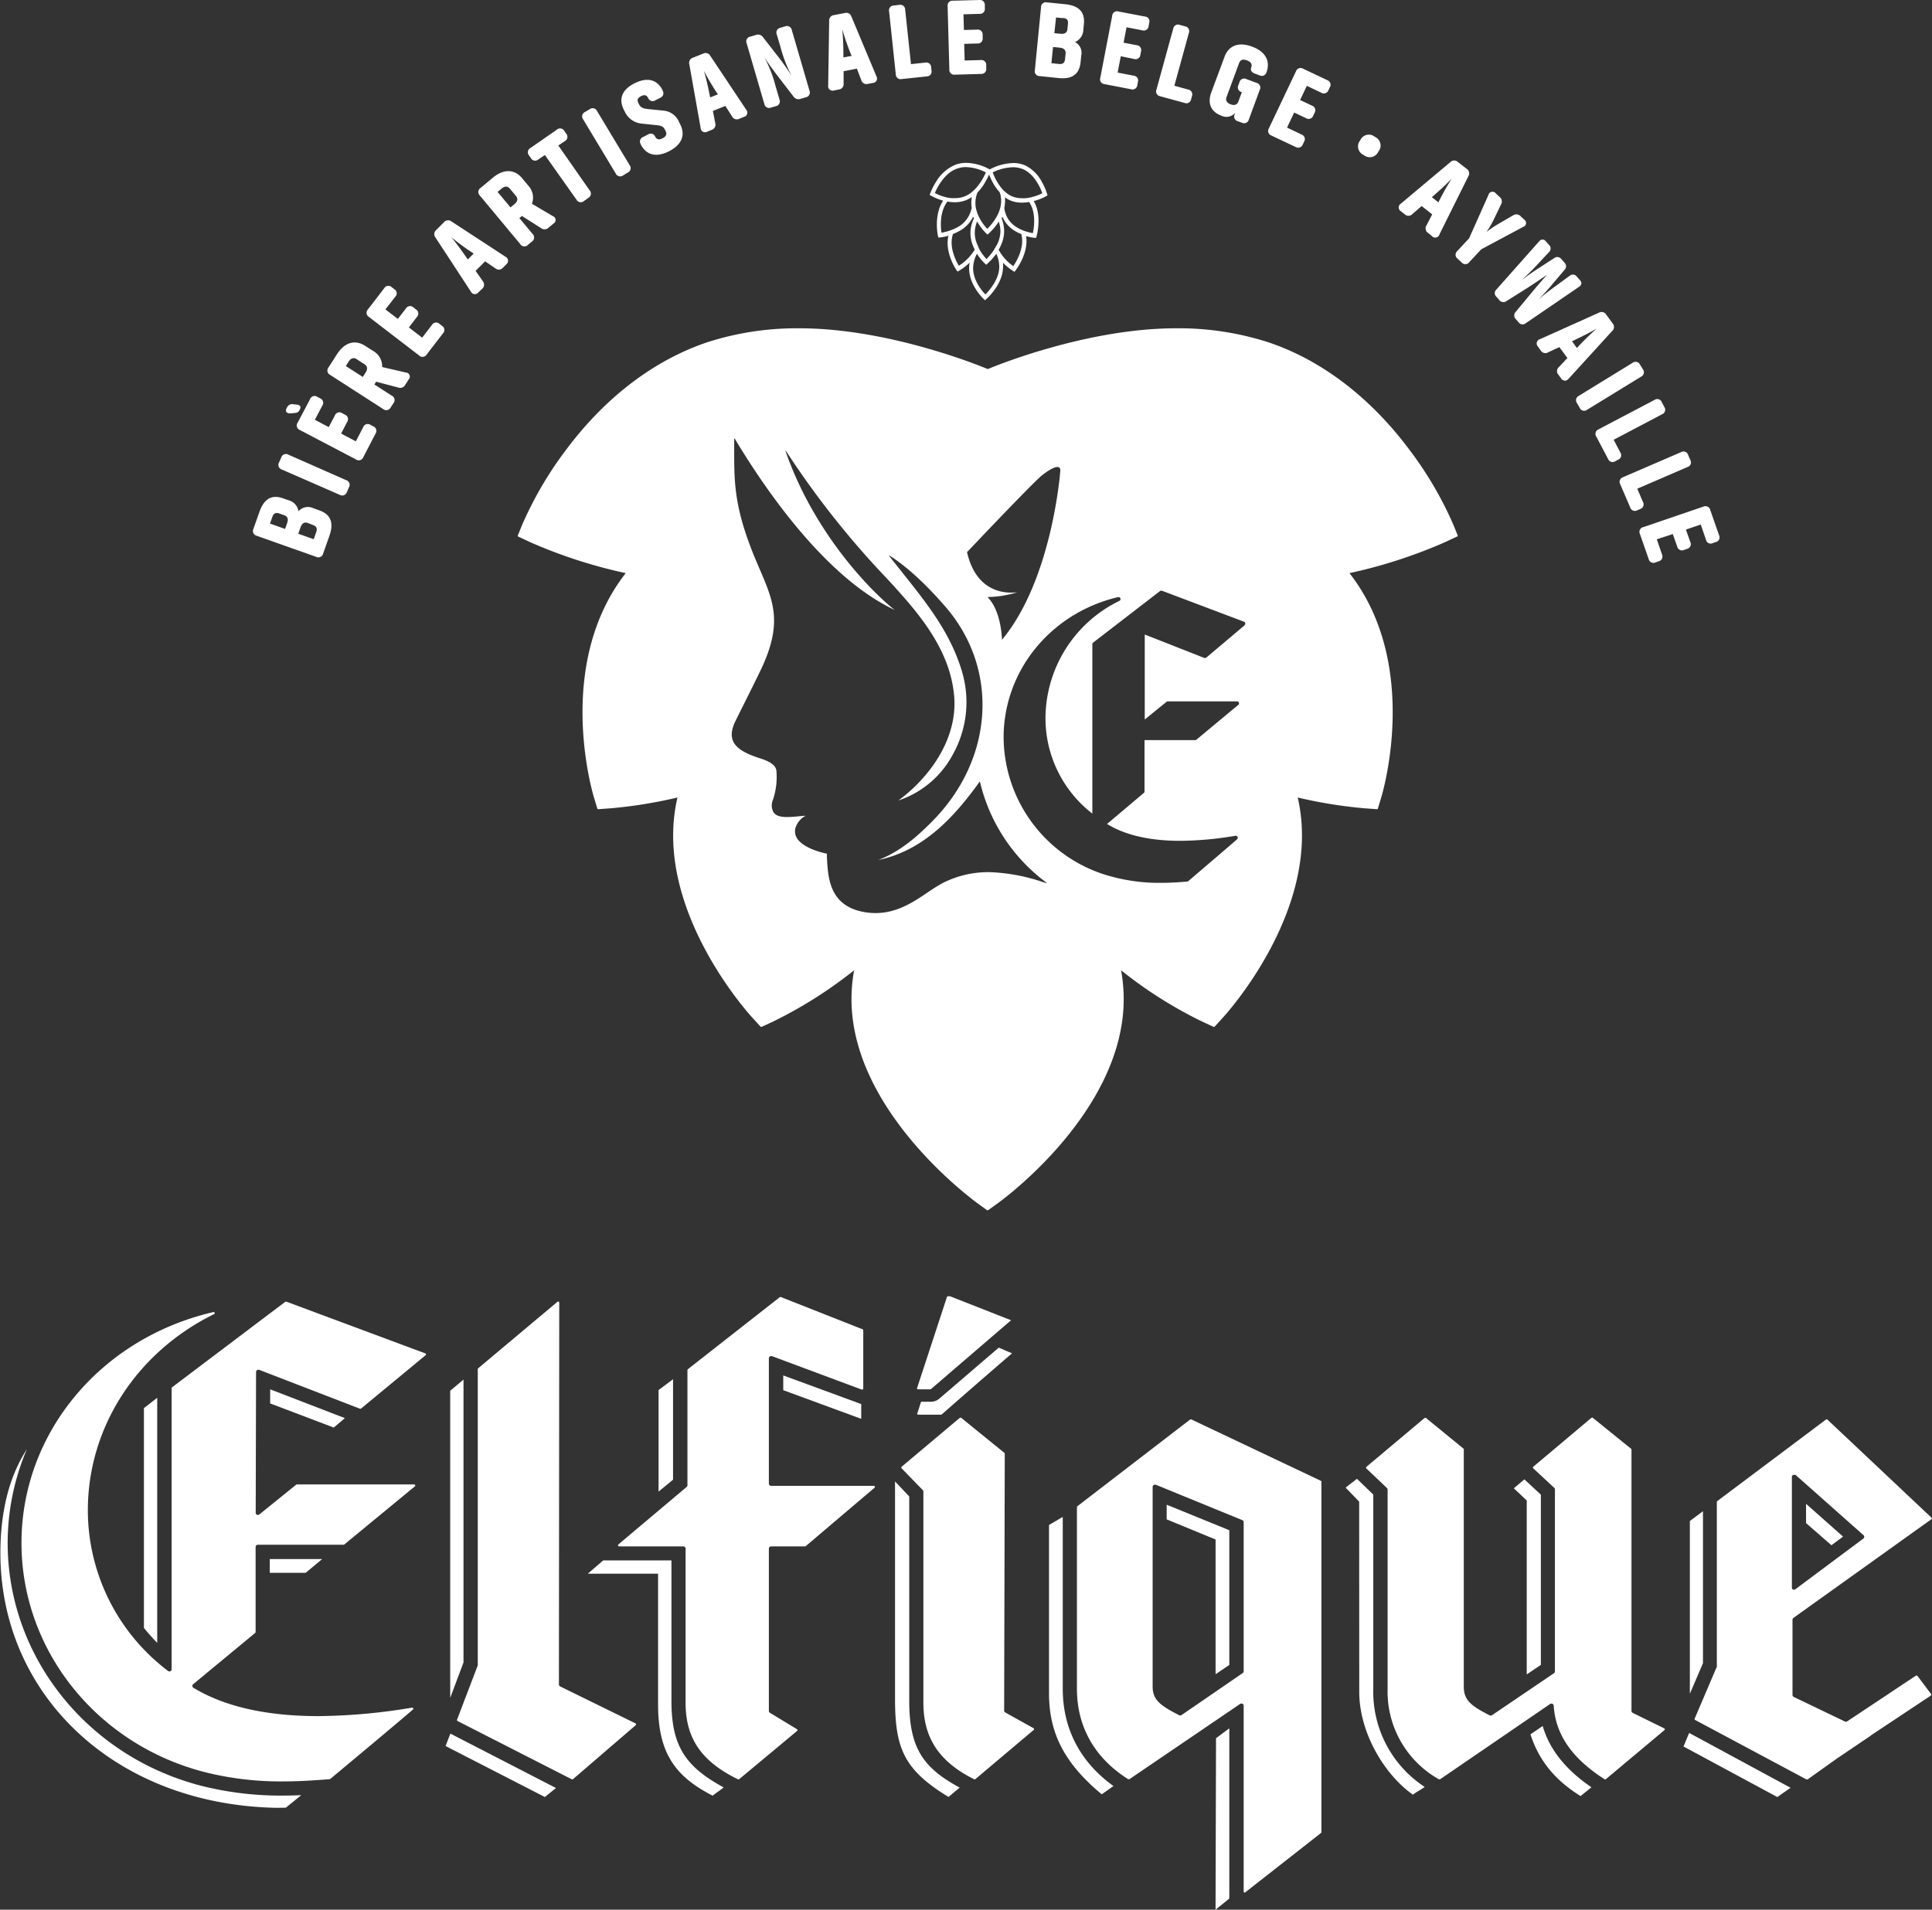 <svg id="Layer_1" data-name="Layer 1" xmlns="http://www.w3.org/2000/svg" viewBox="0 0 436.12 431.17"><rect x="0" y="0" width="436.12" height="431.17" fill="#333333" stroke="none"/><defs><style>.cls-1,.cls-2{fill:#fff}.cls-2{stroke:#4a898f;stroke-miterlimit:10;stroke-width:2.3px}</style></defs><title>logo-elfique-v1</title><path class="cls-1" d="M341.72 336.02l2.92 2.75v39.28l3.19-2.16v-38.43l-3.72-3.45-2.39 2.01zM306.83 382c0 9 5.48 18.5 12.1 23.19 1.53-1.07 1.13-.66 2.67-1.74a25.67 25.67 0 0 1-11.6-22.17v-43.84l-3.69-3.56c-1.64 1.31-1.36 1-2.55 2l3.05 3.15zm-66.93-.72v-38.79l-3.1 1.82v38c0 8.84 3.35 15.72 11.9 22.8l2.65-1.86c-7.47-5.36-11.45-12.9-11.45-21.97zM277.5 427v-36.78l-3 2.23-.11 38.72c.75-.62 2.13-1.72 3.1-2.52zM148.66 313.85v22.92l3.27-2.69V311.4zm45.75 3.16l-17.6-6.47v3.33l17.6 6.47v-3.33zm-68.91 86.68l-23.83-12.28-1.09 2.8L123 405.73zm35.38 1.74c1-.84 1.28-.89 2.47-1.87-8.39-4.58-11.78-9.11-11.78-19.47v-31.78h-15.41l-3.47 3h15.86v29.52c0 10.89 3.8 16.24 12.33 20.6zm55.75-1.83c-8.13-4.41-11.38-8.8-11.38-19.51v-46.22l-3.21-3.4v49c0 11.19 1.94 16.08 12.08 22.24zM77.85 320.18l-16.86-6.5-.01 3.18 14.36 5.45 2.51-2.13zm-13.32 87.95l3.47-2.82c-1.34.05-2.65.09-3.92.09a73.23 73.23 0 0 1-18.5-2.17c-25.82-6.59-43.85-29.15-43.85-54.86a54.2 54.2 0 0 1 4.36-21.23c-1.28 2.15-6 9.09-6 23.52 0 31.75 25.44 56.51 61.69 57.49.88.03 1.81 0 2.75-.02zm8.2-56.13H60.9v3.11H69zm28.9-38v69.34l3-8v-63.86c-1.04.89-2.06 1.72-3 2.52z"/><path class="cls-1" d="M32.49 317.92v49.62a44.09 44.09 0 0 0 3 3.38v-55.33zm326.75 85.61c-5.85-4-9.48-8.58-11-13.84l-2.76 1.89c1.93 6 5.64 10.41 11.31 13.93zm22.22-60.12v39l2.96-6.89V341.2l-2.96 2.21zm-.15 47.85c-.73 1.68-.71 1.72-1.28 3.06l21.17 11.41 3-2.09zM212 315.81a2.85 2.85 0 0 1-1.83.67h-2.25l-.84 2.6a.22.22 0 0 0 0 .22.28.28 0 0 0 .21.1h5.23s8.69-7.63 15.93-13.85l-3-1.28zm65.5 60.1v-30.42l-14.14-5.76v3.31l11.04 4.55V378l3.1-2.09zm130.19-36.38v4.35l5.73 5 2.62-1.95-8.35-7.4z"/><path class="cls-1" d="M220.06 401.74a.27.27 0 0 1-.12 0c-8.35-4.17-11.5-9.73-11.5-17.36v-47.61a.48.48 0 0 0-.14-.34l-4.78-4.92a.24.24 0 0 1-.07-.18.23.23 0 0 1 .09-.18l13.08-11a.25.25 0 0 1 .17-.06.3.3 0 0 1 .16 0l9.77 7.93a.22.22 0 0 1 .09.19l-.14 58a.51.51 0 0 0 .26.43l6.36 3.54a.28.28 0 0 1 .13.2.22.22 0 0 1-.09.21l-13.11 11.06a.23.23 0 0 1-.16.09zM281 427.29a.2.2 0 0 1-.11 0 .25.25 0 0 1-.15-.22v-41.96a.5.5 0 0 0-.27-.44.46.46 0 0 0-.23-.05.55.55 0 0 0-.29.08l-25 17a.28.28 0 0 1-.15 0 .2.2 0 0 1-.13 0c-7.57-4.77-11.57-11.83-11.57-20.42v-41a.25.25 0 0 1 .09-.2l25.45-19.57a.3.3 0 0 1 .16-.05h.11l29.23 13.86a.25.25 0 0 1 .15.23v79.1a.26.26 0 0 1-.1.2l-17.08 13.39a.27.27 0 0 1-.11.05zm-20.3-92.09a.47.47 0 0 0-.28.09.5.5 0 0 0-.23.41v45.07c0 2.94 1.58 4.25 6 6.49a.59.59 0 0 0 .23.05.53.53 0 0 0 .3-.09l13.81-9.48a.49.49 0 0 0 .21-.4v-33.67a.48.48 0 0 0-.31-.46l-19.54-8a.53.53 0 0 0-.23-.01zm101.68 66.54a.23.23 0 0 1-.14 0c-7.42-4.78-11.08-10.07-11.52-16.65a.49.49 0 0 0-.29-.41.42.42 0 0 0-.22-.05.5.5 0 0 0-.29.09l-24.84 17a.28.28 0 0 1-.15 0 .22.22 0 0 1-.13 0 22.72 22.72 0 0 1-11.57-20.42v-45a.48.48 0 0 0-.16-.35l-4.63-4.4a.23.23 0 0 1-.07-.19.25.25 0 0 1 .08-.18l13.09-11a.23.23 0 0 1 .16-.06.28.28 0 0 1 .16 0l8.47 6.92a.26.26 0 0 1 .1.19v53.57c0 3 1.53 4.31 5.85 6.49a.59.59 0 0 0 .23.05.54.54 0 0 0 .28-.08l14-9.49a.49.49 0 0 0 .21-.41v-41.08a.49.49 0 0 0-.15-.36l-4.74-4.4a.27.27 0 0 1-.08-.19.26.26 0 0 1 .09-.18l13.08-11a.27.27 0 0 1 .17-.06.28.28 0 0 1 .16 0l8.66 7a.25.25 0 0 1 .09.19v59a.51.51 0 0 0 .28.45l7.1 3.49a.25.25 0 0 1 .14.19.25.25 0 0 1-.09.22l-13.2 11.06a.25.25 0 0 1-.13.05zm-233.16 0a.27.27 0 0 1-.12 0l-25.81-13.17a.24.24 0 0 1-.12-.3l4.68-12.27a.51.51 0 0 0 0-.17v-66.71a.25.25 0 0 1 .09-.19l17.88-15a.23.23 0 0 1 .16-.06h.11a.25.25 0 0 1 .15.23l-.07 86.22a.49.49 0 0 0 .28.44l17 8.34a.26.26 0 0 1 .13.19.23.23 0 0 1-.08.22l-14.1 12.14a.27.27 0 0 1-.18.09zm278.68 0a.43.43 0 0 1-.15 0l-25.08-13.4a.25.25 0 0 1-.12-.32l5-11.72a.41.41 0 0 0 0-.19v-37a.26.26 0 0 1 .1-.2l24.54-18.41a.3.3 0 0 1 .16-.05.23.23 0 0 1 .17.07L436 342.65a.27.27 0 0 1 .08.19.27.27 0 0 1-.11.18l-31.13 22.27a.5.5 0 0 0-.21.4v17a.49.49 0 0 0 .28.44l11.56 5.55a.59.59 0 0 0 .22.05.52.52 0 0 0 .29-.09l15.53-10.33a.23.23 0 0 1 .14 0 .27.27 0 0 1 .21.1l3.07 4.09a.25.25 0 0 1 0 .19.26.26 0 0 1-.11.16l-13.43 8.92-.16.15-7.52 5.08-6.64 4.73a.3.3 0 0 1-.15.05zM405 333a.65.65 0 0 0-.21 0 .51.51 0 0 0-.3.46v25a.49.49 0 0 0 .28.44.46.46 0 0 0 .23 0 .47.47 0 0 0 .3-.1l15.32-11.42a.51.51 0 0 0 .2-.38.49.49 0 0 0-.16-.39l-15.32-13.59a.55.55 0 0 0-.34-.02zm-238.28 68.74a.2.2 0 0 1-.11 0c-8.6-4.2-11.85-9.55-11.85-17.35v-34.76a.5.5 0 0 0-.51-.49h-14.5a.27.27 0 0 1-.24-.16.27.27 0 0 1 .08-.28L155 335.72a.48.48 0 0 0 .18-.38v-26a.25.25 0 0 1 .09-.2L176 292.89a.3.3 0 0 1 .16-.05h.1l18.45 7.28a.25.25 0 0 1 .16.23v13.14a.24.24 0 0 1-.11.2.24.24 0 0 1-.14.05h-.09l-20.28-7.56h-.18a.48.48 0 0 0-.29.09.49.49 0 0 0-.22.41v28.29a.51.51 0 0 0 .51.5h23.18a.24.24 0 0 1 .23.16.23.23 0 0 1-.07.27l-15.52 13.18a.23.23 0 0 1-.16.06h-7.66a.5.5 0 0 0-.51.49v36.66a.49.49 0 0 0 .24.42l6.1 3.7a.25.25 0 0 1 .12.2.21.21 0 0 1-.09.2l-13.09 10.9a.23.23 0 0 1-.12.03zM64 402.2a69.73 69.73 0 0 1-17.71-2.08c-24.4-6.22-41.44-27.5-41.44-51.75 0-24.79 17.82-46.23 43.34-52.14.15 0 .24.06.27.16a.23.23 0 0 1-.12.3c-17.56 8.64-28.51 25.62-28.51 44.31a45.51 45.51 0 0 0 18.1 36.26.47.47 0 0 0 .31.11.54.54 0 0 0 .22-.05.49.49 0 0 0 .28-.45v-63.45a.26.26 0 0 1 .1-.2l25.54-19.29a.3.3 0 0 1 .16-.05h.09L96 305.56a.26.26 0 0 1 .16.19.24.24 0 0 1-.09.23L81.53 318a.25.25 0 0 1-.16.06h-.1l-22.78-8.79a.58.58 0 0 0-.19 0 .54.54 0 0 0-.28.08.5.5 0 0 0-.22.41l-.08 31.84a.51.51 0 0 0 .28.4.56.56 0 0 0 .54-.07l8.33-6.73a.3.3 0 0 1 .16-.05h26.46a.25.25 0 0 1 .16.44l-15.93 13.12a.23.23 0 0 1-.16.06H58.21a.5.5 0 0 0-.51.5v19.22a.3.3 0 0 1-.1.19l-14 11.58a.49.49 0 0 0-.18.41.49.49 0 0 0 .24.39c7 4.25 16.49 6.4 28.22 6.4A133.17 133.17 0 0 0 93 385.55c.21 0 .26.11.27.14a.23.23 0 0 1-.06.29c-3.6 3.12-16.1 13.53-18.56 15.59l-.1.08a.22.22 0 0 1-.14.05c-3.77.3-7.16.5-10.41.5zm150.43-109.54H214a.26.26 0 0 0-.24.17l-6.73 20.52a.24.24 0 0 0 0 .23.28.28 0 0 0 .21.1h2.85l18.15-15.6zM70.74 114.75l1.32.47c2.4.85 3.43 2.57 2.29 5.78l-1.41 4a1.09 1.09 0 0 1-1.54.73l-13.47-4.77a1.1 1.1 0 0 1-.73-1.54l1.37-3.87c1.14-3.2 3-3.89 5.43-3l1.09.38a3.09 3.09 0 0 1 2.3 2.51 2.78 2.78 0 0 1 3.35-.69zm-9.28 2l-.52 1.46 3.41 1.21.47-1.32c.34-1 .05-1.52-.65-1.77l-1.14-.4c-.7-.25-1.23-.13-1.57.82zm8 1.32c-.68-.24-1.28 0-1.62 1l-.51 1.43 3.48 1.24.56-1.57c.33-.95 0-1.37-.71-1.63zm7.23-6.35L63.61 106a1.09 1.09 0 0 1-.62-1.59l.51-1.15a1.09 1.09 0 0 1 1.59-.61l13.08 5.77a1.09 1.09 0 0 1 .61 1.59l-.5 1.15a1.1 1.1 0 0 1-1.59.56zM64.79 92a1.26 1.26 0 0 1 1.47-.72l.7.07c.83.08 1.06.47.71 1.13s-.56.71-1.31.78l-.63.06c-1 .09-1.46-.34-1-1.23zm20 5.87L82 103.24a1.08 1.08 0 0 1-1.62.5l-12.7-6.66a1.09 1.09 0 0 1-.5-1.63L70 90.1a1.08 1.08 0 0 1 1.62-.51l.64.34a1.09 1.09 0 0 1 .51 1.63l-1.7 3.22 3.14 1.65 1.39-2.65a1.09 1.09 0 0 1 1.63-.5l.64.34a1.09 1.09 0 0 1 .5 1.63L77 97.89l3.33 1.75L82 96.42a1.09 1.09 0 0 1 1.63-.5l.64.34a1.09 1.09 0 0 1 .51 1.62zm1.47-15l5.37 1.24a.92.92 0 0 1 .63 1.55l-.79 1.24a1.27 1.27 0 0 1-1.56.6l-5-1.32-.4.63 3.93 2.52a1.1 1.1 0 0 1 .4 1.67l-.65 1a1.1 1.1 0 0 1-1.67.37l-12-7.73a1.08 1.08 0 0 1-.39-1.64l1.92-3c1.84-2.86 4.22-3.31 6.37-1.92l1.85 1.18a3.93 3.93 0 0 1 1.99 3.61zm-4.36 2.24l.63-1c.54-.85.39-1.46-.24-1.87l-1.8-1.16c-.61-.39-1.25-.28-1.8.57l-.62 1zm18.1-9.85l-3.69 4.79a1.09 1.09 0 0 1-1.69.22l-11.35-8.72a1.09 1.09 0 0 1-.22-1.69l3.69-4.8a1.09 1.09 0 0 1 1.69-.22l.58.45a1.09 1.09 0 0 1 .22 1.71L87 69.86 89.81 72l1.83-2.37a1.09 1.09 0 0 1 1.69-.22l.57.45a1.09 1.09 0 0 1 .22 1.69l-1.82 2.38 3 2.3 2.22-2.89a1.1 1.1 0 0 1 1.7-.21l.57.44a1.09 1.09 0 0 1 .21 1.69zm14.31-15.6l-.78.79a1.21 1.21 0 0 1-1.69.15l-2.33-1.6-2.15 2.15L109 63.5a1.21 1.21 0 0 1-.15 1.69L108 66a1 1 0 0 1-1.71-.17l-8-12.22a1.21 1.21 0 0 1 .17-1.67l1.77-1.78a1.21 1.21 0 0 1 1.67-.17l12.25 8a1 1 0 0 1 .16 1.67zm-12.41-6.08c1.19 1.46 2.08 2.65 3.7 5l1.33-1.33a55.83 55.83 0 0 1-5.03-3.67zM120.07 46l4.74 2.8a.92.92 0 0 1 .14 1.67l-1.13.94a1.28 1.28 0 0 1-1.67.11l-4.33-2.76-.58.48 3 3.59a1.1 1.1 0 0 1-.16 1.7l-.93.77a1.08 1.08 0 0 1-1.69-.16l-9.15-11a1.09 1.09 0 0 1 .16-1.7l2.74-2.28c2.61-2.18 5-1.89 6.65.07l1.4 1.69a3.93 3.93 0 0 1 .81 4.08zm-4.83.83l.89-.74c.78-.65.82-1.28.34-1.85l-1.38-1.65c-.46-.56-1.1-.65-1.88 0l-.89.74zm12.16-17.25l.42.6a1.09 1.09 0 0 1-.3 1.67l-1.49 1L133.12 43a1.09 1.09 0 0 1-.3 1.67l-1 .72a1.09 1.09 0 0 1-1.68-.3L123 35l-1.48 1a1.09 1.09 0 0 1-1.68-.3l-.41-.59a1.09 1.09 0 0 1 .29-1.68l6-4.17a1.1 1.1 0 0 1 1.68.32zm11.6 9.61l-7.37-12.25a1.09 1.09 0 0 1 .41-1.65l1.08-.64a1.09 1.09 0 0 1 1.65.41l7.37 12.24a1.09 1.09 0 0 1-.41 1.65l-1.07.65a1.1 1.1 0 0 1-1.66-.41zm2.08-13.9l-.25-.49c-1.16-2.28-.61-4.48 2.42-6s5.16-.71 6.32 1.57v.08a1.1 1.1 0 0 1-.52 1.63l-1.12.56a1.07 1.07 0 0 1-1.6-.48c-.32-.62-.75-.89-1.63-.44s-.91.92-.57 1.59l.15.3c.3.58.74.86 1.85 1l3.45.35a4.22 4.22 0 0 1 3.73 2.64l.24.48c1.16 2.27.5 4.53-2.53 6.07s-5.22.74-6.38-1.54v-.06a1.09 1.09 0 0 1 .53-1.62l1.12-.57a1.06 1.06 0 0 1 1.59.46c.33.64.81.85 1.69.4s1-1 .68-1.64l-.15-.3c-.31-.6-.67-.88-1.71-1l-3.39-.36a4.65 4.65 0 0 1-3.92-2.63zm26.8 1.12l-1 .41a1.21 1.21 0 0 1-1.62-.52l-1.52-2.38-2.82 1.13.54 2.77a1.21 1.21 0 0 1-.8 1.5l-1 .41a1 1 0 0 1-1.5-.83l-2.56-14.4a1.2 1.2 0 0 1 .81-1.47l2.33-.93a1.2 1.2 0 0 1 1.6.5l8.11 12.17a1 1 0 0 1-.57 1.64zm-9-10.49c.52 1.82.87 3.26 1.43 6.08l1.74-.7a56.17 56.17 0 0 1-3.19-5.38zm19.85-9.16l4 13.71a1.1 1.1 0 0 1-.82 1.5l-1.2.35a1.33 1.33 0 0 1-1.58-.51L176 17.74c-2.27-2.93-3.31-4.58-3.47-4.81a27.7 27.7 0 0 1 2.52 6.44l.91 3.1a1.1 1.1 0 0 1-.82 1.5l-1.11.32a1.08 1.08 0 0 1-1.49-.81l-4-13.72a1.09 1.09 0 0 1 .82-1.49l1.3-.38a1.36 1.36 0 0 1 1.58.51l3.07 3.95a51.35 51.35 0 0 1 3.39 4.78 30.73 30.73 0 0 1-2.51-6.5l-.85-2.86a1.1 1.1 0 0 1 .82-1.5l1.11-.33a1.1 1.1 0 0 1 1.46.82zM197 18.73l-1.08.21a1.21 1.21 0 0 1-1.49-.82l-1-2.62-3 .58v2.82a1.21 1.21 0 0 1-1.07 1.31l-1.09.21a1 1 0 0 1-1.32-1.1l.22-14.62a1.21 1.21 0 0 1 1.08-1.29l2.46-.47a1.2 1.2 0 0 1 1.48.79l5.65 13.49a1 1 0 0 1-.84 1.51zm-6.85-12c.16 1.89.23 3.37.24 6.24l1.85-.35a53.65 53.65 0 0 1-2.07-5.9zm19.07 10.52l-5.68.6a1.09 1.09 0 0 1-1.33-1.07L200.7 2.56a1.09 1.09 0 0 1 1.08-1.32L203 1.1a1.1 1.1 0 0 1 1.33 1.08l1.31 12.3 3.23-.35a1.1 1.1 0 0 1 1.33 1.07l.07.72a1.09 1.09 0 0 1-1.05 1.33zm12.36-.56l-6.05.17a1.09 1.09 0 0 1-1.23-1.17l-.39-14.29a1.09 1.09 0 0 1 1.17-1.24l6-.16a1.09 1.09 0 0 1 1.23 1.17v.73a1.09 1.09 0 0 1-1.18 1.23l-3.64.1.1 3.54 3-.08a1.09 1.09 0 0 1 1.23 1.17v.73a1.09 1.09 0 0 1-1.17 1.23l-3 .08.11 3.76 3.63-.1a1.09 1.09 0 0 1 1.24 1.17v.73a1.09 1.09 0 0 1-1.05 1.23zm22.49-4.11l-.14 1.42c-.25 2.54-1.68 4-5.06 3.61l-4.2-.43a1.09 1.09 0 0 1-1.07-1.32L235 1.62a1.09 1.09 0 0 1 1.36-1.08l4.07.41c3.38.34 4.5 2 4.24 4.55l-.12 1.15a3.11 3.11 0 0 1-1.88 2.84 2.75 2.75 0 0 1 1.4 3.09zm-3.53-.48c.07-.72-.31-1.24-1.32-1.34l-1.51-.15-.37 3.66 1.65.17c1 .1 1.34-.3 1.42-1.07zm-.61-8l-1.54-.16-.39 3.55 1.39.14c1 .1 1.48-.31 1.56-1l.12-1.2c.1-.79-.14-1.28-1.14-1.38zm15.38 16.05L249.37 19a1.09 1.09 0 0 1-1-1.41l2.69-14a1.09 1.09 0 0 1 1.41-1l5.95 1.14a1.08 1.08 0 0 1 1 1.41l-.13.71a1.1 1.1 0 0 1-1.41 1l-3.58-.69-.67 3.48 2.94.56a1.1 1.1 0 0 1 1 1.41l-.14.71a1.09 1.09 0 0 1-1.41 1L253 12.7l-.71 3.69 3.58.69a1.09 1.09 0 0 1 1 1.41l-.14.71a1.08 1.08 0 0 1-1.42.95zm12.09 3.09l-5.51-1.51a1.09 1.09 0 0 1-.84-1.49l3.79-13.78a1.09 1.09 0 0 1 1.48-.84l1.21.33a1.1 1.1 0 0 1 .84 1.49l-3.28 11.92 3.14.86a1.1 1.1 0 0 1 .84 1.48l-.19.7a1.09 1.09 0 0 1-1.48.84zm15.24-12.71c3.19 1.18 4.13 3.4 3.25 5.8a1.09 1.09 0 0 1-1.54.69l-1.13-.42c-.72-.27-1-.78-.77-1.39.24-.66 0-1.24-1-1.59s-1.49-.06-1.75.64l-2.83 7.66c-.25.68 0 1.28.93 1.63s1.49.06 1.75-.64l.79-2.12h-.09a1.09 1.09 0 0 1-.71-1.55l.25-.68a1.09 1.09 0 0 1 1.55-.71l2.32.86a1.09 1.09 0 0 1 .72 1.55L281.9 27a1.09 1.09 0 0 1-1.55.71l-.93-.34a1.09 1.09 0 0 1-.71-1.55l.14-.38a2.59 2.59 0 0 1-3.17.67c-2.53-.94-3.08-3-2.25-5.25l3-8.07c.88-2.36 3.02-3.45 6.21-2.26zm9.86 22.67l-5.5-2.6a1.09 1.09 0 0 1-.58-1.6l6.13-12.91a1.09 1.09 0 0 1 1.6-.58l5.47 2.59a1.1 1.1 0 0 1 .57 1.61l-.31.65a1.1 1.1 0 0 1-1.61.58L295 19.38l-1.52 3.2 2.7 1.28a1.09 1.09 0 0 1 .57 1.6l-.31.66a1.09 1.09 0 0 1-1.6.57l-2.7-1.28-1.61 3.4 3.28 1.56a1.09 1.09 0 0 1 .58 1.6l-.31.65a1.1 1.1 0 0 1-1.58.58zm15.34 1.8a2.11 2.11 0 0 1-.79-3.31 2.11 2.11 0 0 1 3.31-.79 2.13 2.13 0 0 1 .79 3.32 2.12 2.12 0 0 1-3.31.78zm15.35 18.25l-.87-.69a1.21 1.21 0 0 1-.32-1.66l1.3-2.5-2.38-1.88-2.14 1.85a1.2 1.2 0 0 1-1.69 0l-.87-.68a1 1 0 0 1 0-1.71l11.2-9.4a1.2 1.2 0 0 1 1.68 0l2 1.55a1.21 1.21 0 0 1 .37 1.64l-6.51 13.1a1 1 0 0 1-1.77.38zm4.59-13c-1.31 1.36-2.39 2.38-4.56 4.27l1.48 1.16a57.84 57.84 0 0 1 3.08-5.48zm1.15 16.46l2.7-2.91L336 44a.93.93 0 0 1 1.64-.35l.88.82a1.3 1.3 0 0 1 .32 1.68l-1.5 3.11a21.86 21.86 0 0 1-1.78 3.11 23.35 23.35 0 0 1 3-2l3-1.75a1.31 1.31 0 0 1 1.69.19l.81.76a.92.92 0 0 1-.23 1.66l-9.46 5.06-2.71 2.91a1.09 1.09 0 0 1-1.7.07l-.92-.86a1.09 1.09 0 0 1-.11-1.7zm23.48 1.73l.78.89a1.12 1.12 0 0 1 0 1.57l-2.91 3.44c-.83 1-2 2.3-3 3.29 1-.89 2.46-2 3.54-2.8l3.55-2.59a1.08 1.08 0 0 1 1.53.16l.81.92a.88.88 0 0 1-.17 1.37L344.39 73a1.09 1.09 0 0 1-1.55-.18l-.71-.81a1.15 1.15 0 0 1 0-1.58l3.61-4.35c1.29-1.56 2.71-3.19 3.51-4.07-1 .7-2.76 1.9-4.47 3l-4.76 3a1.16 1.16 0 0 1-1.56-.23l-.71-.82a1.08 1.08 0 0 1 0-1.55l9.76-11a.9.9 0 0 1 1.38 0l.82.92a1.09 1.09 0 0 1 0 1.54l-3 3.21c-.92 1-2.21 2.24-3.22 3.16 1.11-.85 2.56-1.87 3.64-2.57l3.79-2.45a1.14 1.14 0 0 1 1.49.22zm.01 27.03l-.65-.89a1.2 1.2 0 0 1 .11-1.69l1.94-2.06-1.82-2.46-2.55 1.19a1.2 1.2 0 0 1-1.64-.42l-.65-.9a1 1 0 0 1 .44-1.65l13.35-6a1.22 1.22 0 0 1 1.63.44l1.46 2a1.2 1.2 0 0 1-.1 1.68l-9.85 10.8a1 1 0 0 1-1.67-.04zm8-11.27c-1.64.94-3 1.63-5.56 2.85l1.1 1.52a57.4 57.4 0 0 1 4.46-4.37zm-4.06 15.19l12.18-7.48a1.1 1.1 0 0 1 1.66.4l.66 1.07a1.1 1.1 0 0 1-.4 1.66l-12.18 7.47a1.09 1.09 0 0 1-1.66-.39l-.62-1.07a1.1 1.1 0 0 1 .36-1.66zm6.64 14.24l-2.66-5.06a1.09 1.09 0 0 1 .5-1.63l12.65-6.65a1.09 1.09 0 0 1 1.63.5l.58 1.11a1.09 1.09 0 0 1-.5 1.63l-10.94 5.76 1.51 2.88a1.08 1.08 0 0 1-.51 1.62l-.63.34a1.09 1.09 0 0 1-1.63-.5zm5 10.94l-2.26-5.24a1.09 1.09 0 0 1 .62-1.58l13.12-5.67a1.1 1.1 0 0 1 1.59.63l.5 1.15a1.09 1.09 0 0 1-.63 1.58l-11.35 4.9 1.29 3a1.1 1.1 0 0 1-.63 1.59l-.66.28a1.1 1.1 0 0 1-1.59-.64zm4.16 11.64l-2-5.72A1.09 1.09 0 0 1 371 119l13.53-4.62a1.1 1.1 0 0 1 1.53.76l2 5.72a1.09 1.09 0 0 1-.75 1.53l-.68.24a1.09 1.09 0 0 1-1.53-.75l-1.18-3.45-3.35 1.14 1 2.83a1.09 1.09 0 0 1-.75 1.53l-.68.24a1.1 1.1 0 0 1-1.53-.76l-1-2.83-3.61 1.18 1.18 3.44a1.1 1.1 0 0 1-.76 1.53l-.68.24a1.1 1.1 0 0 1-1.58-.76zM210.2 44.2a12 12 0 0 0 2.7 1.11c-2.14 3.19-1.23 7.71-1.18 7.9l.08.4h.38a10.41 10.41 0 0 0 1.91-.38c-.87 3.84 1.73 7.61 1.84 7.77l.23.32.34-.2a12.79 12.79 0 0 0 2.39-1.83 6.38 6.38 0 0 0-.12 1.08c-.13 3.92 3.15 7 3.29 7.15l.29.27.29-.26c.15-.13 3.65-3.21 3.78-7.13a7.67 7.67 0 0 0 0-1.08 11.46 11.46 0 0 0 2.27 1.85l.33.2.24-.32c.12-.16 3-3.91 2.36-7.75a11.38 11.38 0 0 0 1.89.4h.38l.11-.39c.05-.19 1.28-4.7-.65-7.91a12.32 12.32 0 0 0 2.77-1.09l.34-.2-.11-.38a13 13 0 0 0-1.15-2.63 8.42 8.42 0 0 0-3.87-3.79 6.64 6.64 0 0 0-2.56-.5 12 12 0 0 0-5.35 1.44 11.46 11.46 0 0 0-5.25-1.48 6.87 6.87 0 0 0-2.6.47 9.26 9.26 0 0 0-4.24 3.76 13.88 13.88 0 0 0-1.33 2.62l-.14.38zm7.8-6.48a10.75 10.75 0 0 1 4.51 1.19V39a13.37 13.37 0 0 1-2.12 3.39c-.13.14-.26.29-.4.43l-.13.12-.28.26a6.23 6.23 0 0 1-1.78 1.12 5.8 5.8 0 0 1-2.27.41 7.58 7.58 0 0 1-.84 0l-.59-.08c-.18 0-.36-.07-.53-.12a11.44 11.44 0 0 1-2.55-.94c.48-1.12 2.05-4.33 4.74-5.41a6.19 6.19 0 0 1 2.24-.46zm6.08 1.2a11 11 0 0 1 4.58-1.16 6 6 0 0 1 2.25.43c2.61 1.1 4 4.32 4.38 5.45a12.53 12.53 0 0 1-2.62.92l-.53.11-.59.08a7.94 7.94 0 0 1-.85 0 5.73 5.73 0 0 1-2.24-.42 5.83 5.83 0 0 1-1.7-1.14 3.45 3.45 0 0 1-.28-.26l-.11-.13c-.13-.14-.26-.28-.38-.43a12.75 12.75 0 0 1-1.88-3.4zm8.38 6.93c1.46 2.32.94 5.64.7 6.79a11.49 11.49 0 0 1-1.89-.49c-.19-.07-.38-.14-.57-.23a6.53 6.53 0 0 1-.66-.31 6.34 6.34 0 0 1-2.47-2.18 5.57 5.57 0 0 1-.57-1.21 6.44 6.44 0 0 1-.2-.72 3.73 3.73 0 0 1-.09-.46v-.14a7.48 7.48 0 0 0 .15-1.27 6.58 6.58 0 0 0 0-1.09 5.75 5.75 0 0 0 1 .62l.22.1a6.6 6.6 0 0 0 2.51.49h.06a8.67 8.67 0 0 0 1.63-.14c.1.08.15.16.2.24zm-1.79 7.61c.44 2.78-1.27 5.65-1.93 6.62a10.39 10.39 0 0 1-3.31-3.7 10 10 0 0 0 .8-1.71 7.69 7.69 0 0 0 .44-2.27 6.76 6.76 0 0 0-.06-1.11 7.85 7.85 0 0 0-.51-2c.06-.13.13-.24.19-.35a6.22 6.22 0 0 0 .52 1l.23.33a6.88 6.88 0 0 0 1.61 1.58 9.28 9.28 0 0 0 1.9 1zm-11 6.89a7.32 7.32 0 0 1 .86-3.06 14.61 14.61 0 0 0 .87 1.22 11.08 11.08 0 0 0 .93 1l.28.27.3-.26c.05-.05.46-.41 1-1 .29-.34.62-.74 1-1.21a7 7 0 0 1 .66 3.06c-.1 2.84-2.31 5.29-3.13 6.1-.82-.81-2.86-3.28-2.77-6.12zm-3.23-.35c-.58-1-2.11-3.85-1.47-6.63a4.94 4.94 0 0 1 .15-.55 10 10 0 0 0 2-1 7.63 7.63 0 0 0 1.72-1.56l.24-.33a7.66 7.66 0 0 0 .6-1l.17.35a8.69 8.69 0 0 0-.66 2 6.73 6.73 0 0 0-.12 1.1 7.33 7.33 0 0 0 .28 2.27 10.62 10.62 0 0 0 .68 1.72 11.17 11.17 0 0 1-3.59 3.63zm-2.76-14.26l.18-.23a9.47 9.47 0 0 0 1.62.15h.06a6.83 6.83 0 0 0 2.54-.47l.23-.1a6.47 6.47 0 0 0 1.08-.61 7.91 7.91 0 0 0-.13 1.09 7.72 7.72 0 0 0 .08 1.28.59.59 0 0 0 0 .13l-.12.46c-.07.24-.16.48-.25.72a6.24 6.24 0 0 1-3.27 3.36 6.82 6.82 0 0 1-.68.31c-.2.08-.4.16-.59.22a10.72 10.72 0 0 1-1.92.48c-.15-1.12-.45-4.44 1.17-6.76zm8.53-4.31a15.64 15.64 0 0 0 1-1.9l.06-.06.06.06a14.47 14.47 0 0 0 .9 1.91 11.35 11.35 0 0 0 1.46 2c0 .09 0 .18.08.27a6.33 6.33 0 0 1 .22 1.86 5.92 5.92 0 0 1-.21 1.4 8 8 0 0 1-.32.94q-.1.27-.24.54c-.08.17-.17.34-.26.5a11.8 11.8 0 0 1-.88 1.33 12.64 12.64 0 0 1-1.22 1.39 12.18 12.18 0 0 1-1.12-1.4A10.37 10.37 0 0 1 221 49c-.09-.17-.16-.34-.24-.51s-.14-.36-.2-.54a9.26 9.26 0 0 1-.26-.94 5.93 5.93 0 0 1-.11-1.4 6.39 6.39 0 0 1 .35-1.86l.09-.27a11.87 11.87 0 0 0 1.58-2.02zm2.71 14c-.06.13-.13.25-.19.37l-.07.11c-.08.13-.16.27-.24.39v.06a14.77 14.77 0 0 1-.88 1.19c-.34.41-.64.73-.85.94-.2-.22-.48-.54-.79-.94a12.49 12.49 0 0 1-.8-1.2v-.06c-.08-.13-.15-.26-.22-.4a.47.47 0 0 1 0-.1l-.18-.37-.09-.22a6.36 6.36 0 0 1-.2-4.74c0-.15.11-.3.17-.44q.18.32.36.6c.19.28.37.54.55.77l.17.23a9.21 9.21 0 0 0 1 1.11l.25.24.27-.23a14.89 14.89 0 0 0 1.08-1.11c.06-.07.12-.15.19-.22.19-.24.39-.49.6-.78s.27-.39.4-.6c.05.15.1.3.14.45a6.65 6.65 0 0 1 .24 1.9 7.17 7.17 0 0 1-.76 2.84 2.12 2.12 0 0 1-.15.23zm104.14 65.47l-1-2.46a82.42 82.42 0 0 0-9.9-16.89c-8.91-11.93-20-20.34-32-24.32a66 66 0 0 0-20.67-3.11c-20.24 0-41.07 8.6-42.51 9.21-1.45-.61-22.28-9.21-42.53-9.21a66 66 0 0 0-20.66 3.11c-12 4-23.1 12.39-32 24.32a82.88 82.88 0 0 0-9.9 16.89l-1 2.46a.19.19 0 0 0 .1.25l2.66 1.25a112.54 112.54 0 0 0 21.6 7c-16.06 20.56-7.54 49.43-7.17 50.65l.76 2.52a.2.2 0 0 0 .19.13l3-.22a105.79 105.79 0 0 0 14.9-2.42c-5.78 24.64 15.95 48.67 16.88 49.68l1.87 2.05a.2.2 0 0 0 .15.06h.08l2.67-1.24a98.8 98.8 0 0 0 18.22-11.54 37 37 0 0 0-.59 6.49c0 25.23 27.14 45.12 28.29 46l2.32 1.68a.21.21 0 0 0 .12 0 .21.21 0 0 0 .11 0l2.32-1.68c1.16-.83 28.29-20.71 28.29-46a37 37 0 0 0-.59-6.49 97.13 97.13 0 0 0 18.22 11.54l2.67 1.24h.08a.2.2 0 0 0 .15-.06l1.87-2.05c.93-1 22.61-25 16.88-49.68a105.79 105.79 0 0 0 14.9 2.42l3 .22a.2.2 0 0 0 .19-.13l.76-2.52c.38-1.22 8.89-30.09-7.17-50.65a113.15 113.15 0 0 0 21.6-7l2.66-1.25a.19.19 0 0 0 .18-.25zm-110.8 3.8c.15-.16 15-15.86 17-17.42 1.08-.84 2.55-1.84 3.42-1.84a.69.69 0 0 1 .49.17.85.85 0 0 1 .18.63c0 .23-1.83 24.53-13.11 38.14a.06.06 0 0 1-.06 0 .08.08 0 0 1 0-.08c0-.06-.18-6.37-3.17-9.38a.06.06 0 0 1 0-.08.08.08 0 0 1 .07-.05 23.37 23.37 0 0 0 6.58-1.08 10.36 10.36 0 0 1-1.4.09c-2.93 0-8.11-1.17-9.95-9.06a.07.07 0 0 1-.05-.04zm18.12 74.73l-1-.29a41.56 41.56 0 0 0-12.12-2.23 22.68 22.68 0 0 0-10.53 2.5 37 37 0 0 0-3.28 2.05c-3.26 2.2-6.95 4.69-11.83 4.69a14.9 14.9 0 0 1-2.72-.26c-7.74-1.47-8-7.8-8.24-12.42v-.72c-1.19-.25-4.88-1.16-6.46-3.1a3 3 0 0 1-.67-2.6 4.68 4.68 0 0 1 2.31-2.86c-.54 0-1.12.07-1.74.13-.82.08-1.66.15-2.45.15-1.52 0-2.46-.3-3-1a3.18 3.18 0 0 1-.18-2.85 16.26 16.26 0 0 0 .78-6.7c-.26-1.59-2.52-2.33-3.87-2.77l-.46-.15c-3.16-1.08-4.85-2.24-5.47-3.75-.5-1.22-.3-2.71.62-4.56.67-1.37 1.37-2.76 2.07-4.16 1.18-2.37 2.4-4.81 3.56-7.21 5-10.46 3-15.35-.18-22.74-.87-2-1.86-4.35-2.79-7-3-8.51-3-13.73-3-19.77v-2.69a.09.09 0 0 1 .06-.08.08.08 0 0 1 .07 0c6.81 11.37 20.48 31.36 36.08 38.66-5.15-4.06-18.1-17.11-24.6-35.8a.07.07 0 0 1 0-.1.09.09 0 0 1 .07 0A198.45 198.45 0 0 0 200 130.4c.85.92 1.61 1.74 2.26 2.46 5.88 6.52 12.23 14.31 13.12 24.22s-5.84 18.73-12.59 23.65a21.63 21.63 0 0 0 12.24-10.28 24.25 24.25 0 0 0 2.25-18.4c-2.53-8.9-7.86-15.58-13.49-22.65-1-1.28-2.05-2.56-3.07-3.88a.08.08 0 0 1 0-.1h.05c3.74 2.37 8 6.21 12.54 11.44 12.34 14.12 11.09 34.6-3 48.71-3.34 3.35-7.11 6.7-12.05 8.6 10.18-2.12 17-9.66 22.25-16.81.15-.2.29-.42.44-.63l.15-.21a.06.06 0 0 1 .06 0 .11.11 0 0 1 .07.06 39.69 39.69 0 0 0 15.06 22.75.07.07 0 0 1 0 .1.1.1 0 0 1 .09 0zm44.55-58.24l-8.6 7.26a.44.44 0 0 1-.29.11.45.45 0 0 1-.16 0l-13.47-5.3v19.19l4.92-4a.43.43 0 0 1 .29-.1h15.63a.47.47 0 0 1 .42.29.45.45 0 0 1-.14.5l-9.45 7.86a.43.43 0 0 1-.29.1h-11.43v11.59a.44.44 0 0 1-.16.34l-8.3 7c4.09 2.53 9.64 3.81 16.52 3.81a77.4 77.4 0 0 0 12.46-1.14h.07a.45.45 0 0 1 .41.26.45.45 0 0 1-.11.53c-2.34 2.06-10.94 9.37-11 9.44a.39.39 0 0 1-.25.1c-2.21.21-4.22.3-6.14.3a40.89 40.89 0 0 1-10.6-1.33 32.73 32.73 0 0 1-24.71-31.48c0-15.08 10.63-28.12 25.84-31.71h.1a.46.46 0 0 1 .43.3.45.45 0 0 1-.23.55A29.6 29.6 0 0 0 236 162.07a27.24 27.24 0 0 0 10.58 21.62v-38.24a.46.46 0 0 1 .17-.36l15.09-11.63a.47.47 0 0 1 .28-.09.45.45 0 0 1 .16 0l18.54 7a.45.45 0 0 1 .13.76z"/></svg>